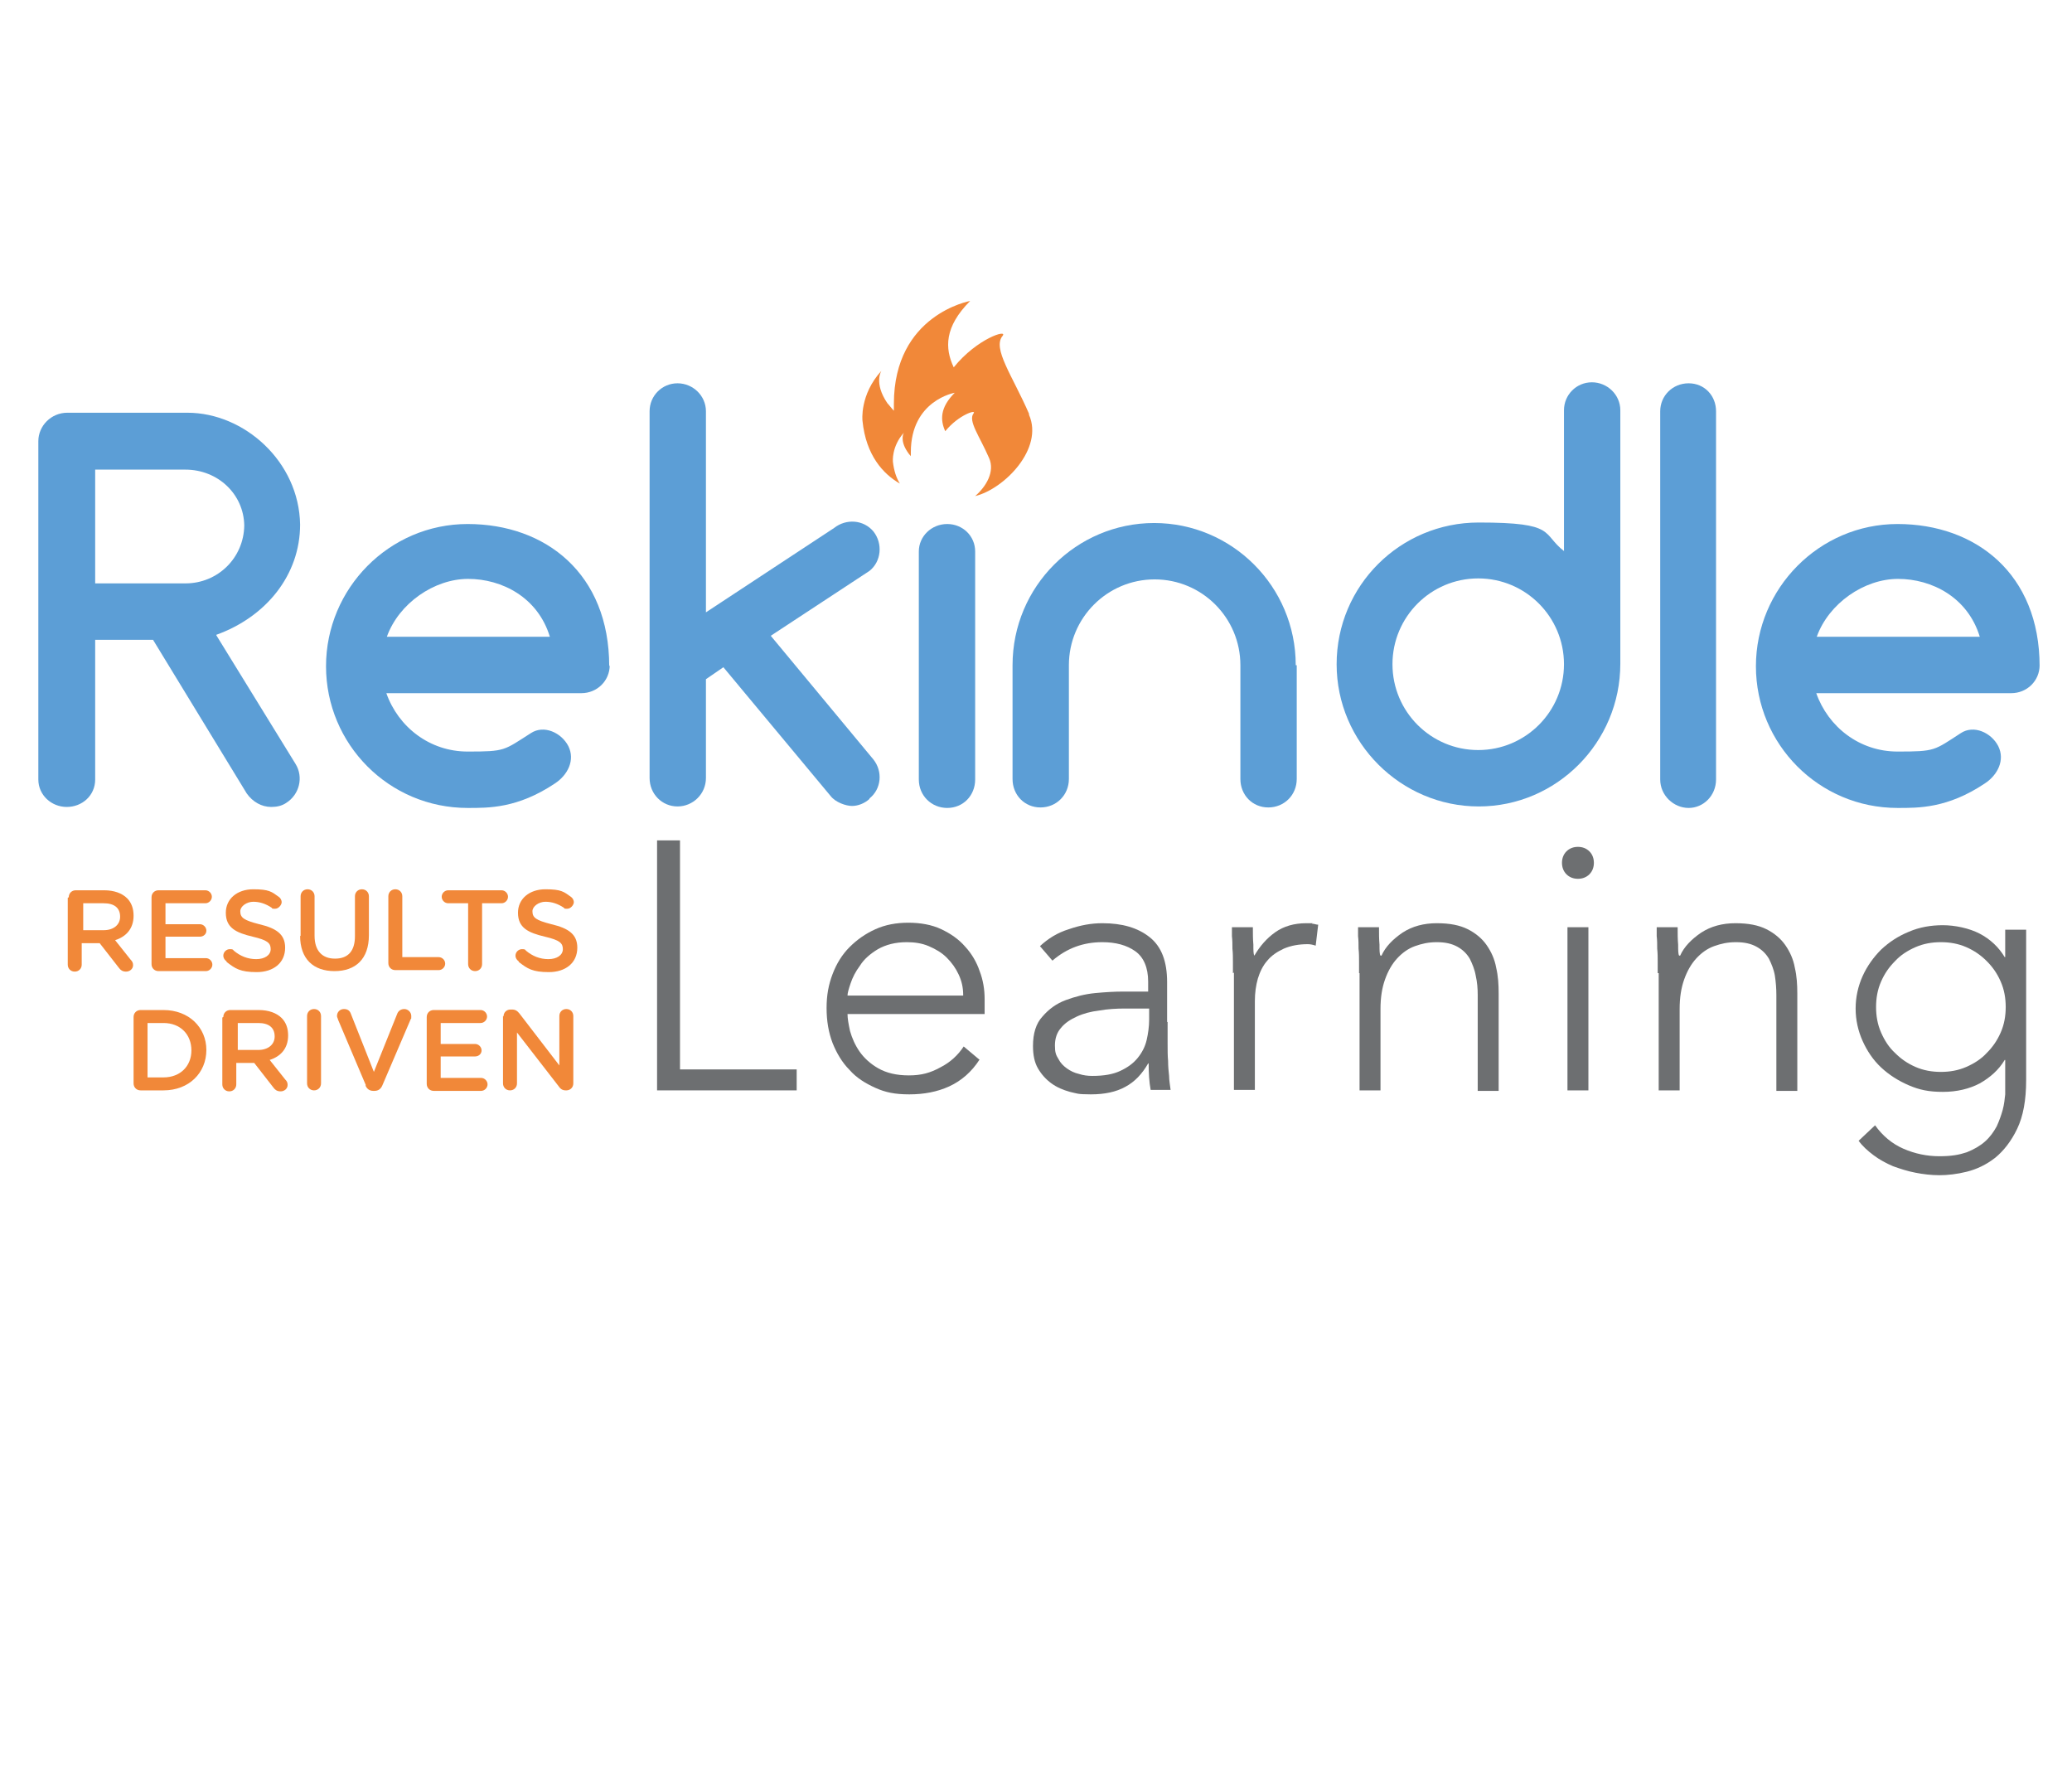 <svg xmlns="http://www.w3.org/2000/svg" width="141" height="121" viewBox="0 0 141 121" fill="none"><g clip-path="url(#clip0_2293_44516)"><path d="M14.722 43.226L20.116 51.986C20.659 52.869 20.388 54.057 19.472 54.634C19.166 54.838 18.827 54.906 18.454 54.906C17.809 54.906 17.198 54.566 16.791 53.989L10.413 43.532H6.477V53.038C6.477 54.125 5.595 54.906 4.543 54.906C3.491 54.906 2.609 54.091 2.609 53.038V30.019C2.609 28.966 3.491 28.083 4.577 28.083H12.754C16.622 28.083 20.354 31.411 20.422 35.689C20.422 39.118 18.114 41.97 14.722 43.192V43.226ZM16.622 35.757C16.588 33.618 14.823 31.954 12.618 31.954H6.477V39.695H12.618C14.823 39.695 16.588 37.964 16.622 35.757Z" fill="#5C9ED6"></path><path d="M41.491 45.263C41.491 46.316 40.642 47.165 39.557 47.165H26.291C27.105 49.473 29.243 51.137 31.821 51.137C34.4 51.137 34.264 51.069 36.13 49.881C37.012 49.304 38.2 49.847 38.675 50.764C39.15 51.714 38.641 52.733 37.758 53.31C35.214 55.008 33.246 54.974 31.821 54.974C26.46 54.974 22.186 50.628 22.186 45.331C22.186 40.035 26.494 35.655 31.821 35.655C37.148 35.655 41.457 39.05 41.457 45.331L41.491 45.263ZM26.291 43.328H37.419C36.605 40.646 34.162 39.389 31.855 39.389C29.548 39.389 27.139 41.053 26.325 43.328H26.291Z" fill="#5C9ED6"></path><path d="M59.167 54.362C58.828 54.668 58.387 54.838 57.98 54.838C57.573 54.838 56.86 54.6 56.521 54.159L49.226 45.399L48.039 46.214V52.937C48.039 54.023 47.157 54.872 46.105 54.872C45.053 54.872 44.205 54.023 44.205 52.937V27.982C44.205 26.929 45.053 26.08 46.105 26.08C47.157 26.08 48.039 26.929 48.039 27.982V41.664L56.758 35.926C57.573 35.281 58.76 35.349 59.439 36.164C60.083 36.979 59.982 38.201 59.167 38.846L52.45 43.26L59.439 51.68C60.083 52.495 59.982 53.683 59.167 54.328V54.362Z" fill="#5C9ED6"></path><path d="M64.46 35.655C63.375 35.655 62.526 36.504 62.526 37.522V53.038C62.526 54.125 63.375 54.974 64.46 54.974C65.546 54.974 66.36 54.125 66.36 53.038V37.522C66.36 36.47 65.512 35.655 64.46 35.655Z" fill="#5C9ED6"></path><path d="M88.243 45.263V53.004C88.243 54.091 87.395 54.94 86.309 54.94C85.224 54.94 84.409 54.091 84.409 53.004V45.263C84.409 42.038 81.797 39.423 78.574 39.423C75.351 39.423 72.738 42.038 72.738 45.263V53.004C72.738 54.091 71.89 54.94 70.804 54.94C69.719 54.94 68.904 54.091 68.904 53.004V45.263C68.904 39.899 73.247 35.587 78.54 35.587C83.833 35.587 88.175 39.899 88.175 45.263H88.243Z" fill="#5C9ED6"></path><path d="M106.429 37.488V27.914C106.429 26.861 107.277 26.012 108.329 26.012C109.381 26.012 110.263 26.861 110.263 27.914V45.161C110.263 50.526 105.92 54.872 100.627 54.872C95.335 54.872 90.958 50.526 90.958 45.195C90.958 39.865 95.267 35.553 100.627 35.553C105.988 35.553 104.869 36.3 106.463 37.522L106.429 37.488ZM106.429 45.195C106.429 41.97 103.817 39.356 100.594 39.356C97.37 39.356 94.758 41.97 94.758 45.195C94.758 48.421 97.37 51.035 100.594 51.035C103.817 51.035 106.429 48.421 106.429 45.195Z" fill="#5C9ED6"></path><path d="M112.978 53.038V27.982C112.978 26.929 113.826 26.08 114.911 26.08C115.997 26.08 116.777 26.929 116.777 27.982V53.038C116.777 54.125 115.929 54.974 114.911 54.974C113.894 54.974 112.978 54.125 112.978 53.038Z" fill="#5C9ED6"></path><path d="M138.796 45.263C138.796 46.316 137.948 47.165 136.862 47.165H123.597C124.411 49.473 126.548 51.137 129.127 51.137C131.705 51.137 131.604 51.069 133.436 49.881C134.318 49.304 135.505 49.847 135.98 50.764C136.455 51.714 135.946 52.733 135.064 53.31C132.52 55.008 130.552 54.974 129.127 54.974C123.766 54.974 119.491 50.628 119.491 45.331C119.491 40.035 123.8 35.655 129.127 35.655C134.453 35.655 138.796 39.05 138.796 45.331V45.263ZM123.597 43.328H134.725C133.911 40.646 131.468 39.389 129.161 39.389C126.854 39.389 124.445 41.053 123.63 43.328H123.597Z" fill="#5C9ED6"></path><path d="M70.024 28.151C68.904 25.571 67.513 23.704 68.226 22.855C68.599 22.379 66.495 23.024 64.901 24.994C64.29 23.704 64.256 22.244 66.02 20.478C66.02 20.478 60.829 21.395 60.829 27.472C60.829 33.55 60.829 27.778 60.829 27.948C60.66 27.778 60.524 27.574 60.388 27.438C59.438 26.046 59.981 25.231 59.981 25.231C58.488 26.861 58.692 28.627 58.692 28.627C58.929 31.003 60.117 32.26 61.237 32.905C60.999 32.531 60.829 32.022 60.762 31.411C60.762 31.411 60.66 30.392 61.508 29.442C61.508 29.442 61.203 29.917 61.745 30.732C61.813 30.834 61.881 30.935 61.983 31.037C61.983 30.935 61.983 30.867 61.983 30.766C61.983 27.235 64.969 26.725 64.969 26.725C63.951 27.744 63.985 28.593 64.324 29.34C65.24 28.219 66.462 27.846 66.258 28.117C65.851 28.627 66.665 29.679 67.31 31.173C67.717 32.09 67.106 33.108 66.36 33.754C68.328 33.278 71.042 30.528 70.024 28.219V28.151Z" fill="#F18839"></path><path d="M44.68 57.181H46.274V72.765H54.214V74.191H44.714V57.181H44.68Z" fill="#6D6F71"></path><path d="M66.665 72.086C66.122 72.934 65.41 73.546 64.595 73.919C63.781 74.293 62.865 74.462 61.881 74.462C60.897 74.462 60.252 74.326 59.574 74.021C58.895 73.715 58.285 73.342 57.81 72.799C57.301 72.289 56.928 71.644 56.656 70.965C56.385 70.252 56.249 69.471 56.249 68.588C56.249 67.706 56.385 66.993 56.656 66.28C56.928 65.567 57.301 64.956 57.81 64.446C58.319 63.937 58.895 63.53 59.574 63.224C60.252 62.918 60.999 62.783 61.813 62.783C62.627 62.783 63.408 62.918 64.052 63.224C64.697 63.53 65.24 63.903 65.681 64.412C66.122 64.888 66.461 65.465 66.665 66.076C66.902 66.687 67.004 67.332 67.004 67.977V68.996H57.674C57.674 69.302 57.742 69.675 57.844 70.15C57.979 70.626 58.183 71.101 58.488 71.542C58.794 71.984 59.235 72.391 59.778 72.697C60.32 73.002 60.999 73.172 61.847 73.172C62.695 73.172 63.306 73.002 63.985 72.629C64.663 72.289 65.206 71.78 65.579 71.203L66.631 72.086H66.665ZM65.545 67.706C65.545 67.196 65.444 66.755 65.24 66.314C65.036 65.872 64.765 65.499 64.426 65.159C64.086 64.82 63.679 64.582 63.204 64.378C62.729 64.175 62.22 64.107 61.711 64.107C60.931 64.107 60.286 64.276 59.744 64.582C59.235 64.888 58.794 65.261 58.522 65.703C58.217 66.11 58.013 66.517 57.878 66.925C57.742 67.332 57.674 67.57 57.674 67.74H65.545V67.706Z" fill="#6D6F71"></path><path d="M79.456 69.539C79.456 70.082 79.456 70.558 79.456 70.999C79.456 71.441 79.456 71.848 79.489 72.187C79.489 72.561 79.523 72.9 79.557 73.206C79.557 73.511 79.625 73.851 79.659 74.157H78.302C78.2 73.613 78.166 73.002 78.166 72.357H78.132C77.725 73.07 77.216 73.613 76.572 73.953C75.961 74.292 75.181 74.462 74.231 74.462C73.281 74.462 73.281 74.394 72.806 74.292C72.331 74.157 71.924 73.987 71.55 73.715C71.177 73.444 70.872 73.104 70.634 72.697C70.397 72.289 70.295 71.78 70.295 71.169C70.295 70.32 70.499 69.641 70.94 69.166C71.381 68.656 71.889 68.283 72.534 68.045C73.179 67.808 73.823 67.638 74.536 67.57C75.248 67.502 75.893 67.468 76.436 67.468H78.132V66.789C78.132 65.838 77.827 65.125 77.25 64.718C76.673 64.311 75.927 64.107 75.011 64.107C73.722 64.107 72.602 64.514 71.618 65.363L70.77 64.378C71.313 63.869 71.957 63.462 72.738 63.224C73.518 62.952 74.264 62.817 75.011 62.817C76.368 62.817 77.42 63.122 78.234 63.767C79.048 64.412 79.422 65.431 79.422 66.823V69.539H79.456ZM76.572 68.622C75.961 68.622 75.384 68.656 74.807 68.758C74.231 68.826 73.722 68.962 73.281 69.166C72.84 69.369 72.466 69.607 72.195 69.947C71.924 70.252 71.788 70.66 71.788 71.135C71.788 71.61 71.856 71.78 72.025 72.052C72.161 72.323 72.365 72.527 72.602 72.697C72.84 72.867 73.111 73.002 73.416 73.07C73.722 73.172 74.027 73.206 74.332 73.206C75.113 73.206 75.723 73.104 76.232 72.867C76.741 72.629 77.115 72.357 77.42 71.984C77.725 71.61 77.929 71.203 78.031 70.761C78.132 70.32 78.2 69.845 78.2 69.369V68.622H76.606H76.572Z" fill="#6D6F71"></path><path d="M83.901 66.212C83.901 66.008 83.901 65.737 83.901 65.465C83.901 65.159 83.901 64.854 83.867 64.548C83.867 64.243 83.867 63.971 83.833 63.699C83.833 63.428 83.833 63.224 83.833 63.088H85.258C85.258 63.496 85.258 63.903 85.292 64.276C85.292 64.65 85.292 64.922 85.36 65.023C85.733 64.378 86.208 63.835 86.785 63.428C87.362 63.02 88.074 62.817 88.888 62.817C89.703 62.817 89.16 62.817 89.295 62.85C89.431 62.85 89.567 62.918 89.703 62.918L89.533 64.344C89.329 64.276 89.16 64.243 88.99 64.243C88.379 64.243 87.837 64.344 87.362 64.548C86.92 64.752 86.513 65.023 86.242 65.363C85.936 65.703 85.733 66.144 85.597 66.585C85.462 67.061 85.394 67.57 85.394 68.113V74.157H83.969V66.178L83.901 66.212Z" fill="#6D6F71"></path><path d="M92.484 66.212C92.484 66.008 92.484 65.737 92.484 65.465C92.484 65.159 92.484 64.854 92.45 64.548C92.45 64.243 92.45 63.971 92.416 63.699C92.416 63.428 92.416 63.224 92.416 63.088H93.841C93.841 63.496 93.841 63.903 93.875 64.276C93.875 64.65 93.875 64.922 93.943 65.023H94.011C94.282 64.412 94.791 63.903 95.436 63.462C96.114 63.02 96.894 62.817 97.777 62.817C98.659 62.817 99.337 62.952 99.88 63.224C100.423 63.496 100.864 63.869 101.169 64.311C101.475 64.752 101.712 65.261 101.814 65.838C101.95 66.415 101.984 66.993 101.984 67.604V74.225H100.559V67.706C100.559 67.264 100.525 66.823 100.423 66.382C100.355 65.974 100.186 65.567 100.016 65.227C99.812 64.888 99.541 64.616 99.168 64.412C98.794 64.209 98.353 64.107 97.777 64.107C97.2 64.107 96.759 64.209 96.284 64.378C95.809 64.548 95.402 64.854 95.062 65.227C94.723 65.601 94.452 66.076 94.248 66.653C94.045 67.23 93.943 67.876 93.943 68.656V74.191H92.518V66.212H92.484Z" fill="#6D6F71"></path><path d="M106.293 58.708C106.293 58.403 106.395 58.131 106.598 57.928C106.802 57.724 107.073 57.622 107.379 57.622C107.684 57.622 107.955 57.724 108.159 57.928C108.363 58.131 108.464 58.403 108.464 58.708C108.464 59.014 108.363 59.285 108.159 59.489C107.955 59.693 107.684 59.795 107.379 59.795C107.073 59.795 106.802 59.693 106.598 59.489C106.395 59.285 106.293 59.014 106.293 58.708ZM106.666 63.088H108.091V74.191H106.666V63.088Z" fill="#6D6F71"></path><path d="M112.807 66.212C112.807 66.008 112.807 65.737 112.807 65.465C112.807 65.159 112.807 64.854 112.773 64.548C112.773 64.243 112.773 63.971 112.739 63.699C112.739 63.428 112.739 63.224 112.739 63.088H114.164C114.164 63.496 114.164 63.903 114.198 64.276C114.198 64.65 114.198 64.922 114.266 65.023H114.334C114.605 64.412 115.114 63.903 115.759 63.462C116.437 63.02 117.218 62.817 118.1 62.817C118.982 62.817 119.661 62.952 120.203 63.224C120.746 63.496 121.187 63.869 121.493 64.311C121.798 64.752 122.036 65.261 122.137 65.838C122.273 66.415 122.307 66.993 122.307 67.604V74.225H120.882V67.706C120.882 67.264 120.848 66.823 120.78 66.382C120.712 65.974 120.543 65.567 120.373 65.227C120.169 64.888 119.898 64.616 119.525 64.412C119.152 64.209 118.711 64.107 118.134 64.107C117.557 64.107 117.116 64.209 116.641 64.378C116.166 64.548 115.759 64.854 115.42 65.227C115.08 65.601 114.809 66.076 114.605 66.653C114.402 67.23 114.3 67.876 114.3 68.656V74.191H112.875V66.212H112.807Z" fill="#6D6F71"></path><path d="M137.88 73.478C137.88 74.87 137.676 75.956 137.269 76.805C136.862 77.654 136.353 78.299 135.776 78.774C135.166 79.249 134.521 79.555 133.842 79.725C133.164 79.895 132.519 79.963 131.976 79.963C131.433 79.963 130.857 79.895 130.348 79.793C129.805 79.691 129.296 79.521 128.821 79.351C128.346 79.148 127.905 78.91 127.498 78.604C127.091 78.299 126.751 77.993 126.48 77.62L127.6 76.567C128.108 77.28 128.753 77.823 129.533 78.163C130.314 78.502 131.128 78.672 131.976 78.672C132.824 78.672 133.333 78.57 133.842 78.401C134.351 78.197 134.758 77.959 135.098 77.654C135.437 77.348 135.674 77.009 135.878 76.635C136.048 76.262 136.183 75.888 136.285 75.515C136.387 75.141 136.421 74.768 136.455 74.462C136.455 74.123 136.455 73.851 136.455 73.647V72.12H136.421C136.014 72.799 135.437 73.308 134.724 73.715C134.012 74.089 133.164 74.293 132.214 74.293C131.264 74.293 130.619 74.157 129.907 73.851C129.194 73.546 128.55 73.138 128.007 72.629C127.464 72.12 127.057 71.508 126.751 70.829C126.446 70.15 126.276 69.403 126.276 68.622C126.276 67.841 126.446 67.095 126.751 66.415C127.057 65.737 127.498 65.125 128.007 64.616C128.55 64.107 129.16 63.699 129.907 63.394C130.619 63.088 131.399 62.952 132.214 62.952C133.028 62.952 134.012 63.156 134.724 63.53C135.437 63.903 136.014 64.446 136.421 65.125H136.455V63.258H137.88V73.647V73.478ZM136.489 68.521C136.489 67.909 136.387 67.332 136.149 66.789C135.912 66.246 135.607 65.804 135.199 65.397C134.792 64.99 134.351 64.684 133.808 64.446C133.266 64.209 132.689 64.107 132.078 64.107C131.467 64.107 130.891 64.209 130.348 64.446C129.805 64.684 129.33 64.99 128.957 65.397C128.55 65.804 128.244 66.246 128.007 66.789C127.769 67.332 127.667 67.909 127.667 68.521C127.667 69.132 127.769 69.709 128.007 70.252C128.244 70.795 128.55 71.271 128.957 71.644C129.364 72.052 129.805 72.357 130.348 72.595C130.891 72.832 131.467 72.934 132.078 72.934C132.689 72.934 133.266 72.832 133.808 72.595C134.351 72.357 134.826 72.052 135.199 71.644C135.607 71.237 135.912 70.795 136.149 70.252C136.387 69.709 136.489 69.132 136.489 68.521Z" fill="#6D6F71"></path><path d="M4.679 61.051C4.679 60.779 4.883 60.576 5.154 60.576H7.088C7.767 60.576 8.309 60.779 8.649 61.119C8.954 61.425 9.09 61.832 9.09 62.307C9.09 63.19 8.581 63.733 7.834 63.971L8.886 65.295C8.988 65.397 9.056 65.499 9.056 65.669C9.056 65.94 8.818 66.11 8.581 66.11C8.343 66.11 8.208 66.008 8.106 65.872L6.783 64.175H5.561V65.635C5.561 65.906 5.358 66.11 5.086 66.11C4.815 66.11 4.611 65.906 4.611 65.635V61.085L4.679 61.051ZM7.054 63.292C7.733 63.292 8.174 62.919 8.174 62.375C8.174 61.764 7.767 61.459 7.054 61.459H5.663V63.292H7.054Z" fill="#F18839"></path><path d="M10.312 65.533V61.051C10.312 60.779 10.515 60.576 10.787 60.576H13.976C14.213 60.576 14.417 60.779 14.417 61.017C14.417 61.255 14.213 61.459 13.976 61.459H11.261V62.885H13.602C13.84 62.885 14.044 63.088 14.044 63.326C14.044 63.563 13.84 63.733 13.602 63.733H11.261V65.193H14.01C14.247 65.193 14.451 65.397 14.451 65.635C14.451 65.872 14.247 66.076 14.01 66.076H10.787C10.515 66.076 10.312 65.872 10.312 65.601V65.533Z" fill="#F18839"></path><path d="M15.401 65.397C15.299 65.329 15.197 65.193 15.197 65.023C15.197 64.786 15.401 64.582 15.638 64.582C15.876 64.582 15.842 64.616 15.91 64.684C16.351 65.057 16.86 65.261 17.436 65.261C18.013 65.261 18.42 64.99 18.42 64.582C18.42 64.175 18.217 63.971 17.199 63.733C16.046 63.462 15.367 63.122 15.367 62.104C15.367 61.153 16.147 60.508 17.233 60.508C18.319 60.508 18.488 60.678 18.963 61.017C19.065 61.085 19.167 61.221 19.167 61.391C19.167 61.56 18.963 61.832 18.726 61.832C18.488 61.832 18.556 61.832 18.488 61.764C18.081 61.492 17.674 61.357 17.233 61.357C16.792 61.357 16.351 61.662 16.351 62.002C16.351 62.443 16.588 62.613 17.64 62.885C18.794 63.156 19.404 63.563 19.404 64.48C19.404 65.533 18.59 66.144 17.47 66.144C16.351 66.144 16.012 65.906 15.435 65.465L15.401 65.397Z" fill="#F18839"></path><path d="M20.456 63.699V60.983C20.456 60.712 20.659 60.508 20.931 60.508C21.202 60.508 21.406 60.712 21.406 60.983V63.665C21.406 64.684 21.915 65.227 22.797 65.227C23.679 65.227 24.154 64.718 24.154 63.699V60.983C24.154 60.712 24.358 60.508 24.629 60.508C24.9 60.508 25.104 60.712 25.104 60.983V63.632C25.104 65.261 24.188 66.076 22.763 66.076C21.338 66.076 20.422 65.261 20.422 63.665L20.456 63.699Z" fill="#F18839"></path><path d="M26.427 60.983C26.427 60.712 26.63 60.508 26.902 60.508C27.173 60.508 27.377 60.712 27.377 60.983V65.125H29.854C30.091 65.125 30.295 65.329 30.295 65.567C30.295 65.804 30.091 66.008 29.854 66.008H26.902C26.63 66.008 26.427 65.804 26.427 65.533V60.983Z" fill="#F18839"></path><path d="M31.822 61.459H30.499C30.261 61.459 30.058 61.255 30.058 61.017C30.058 60.779 30.261 60.576 30.499 60.576H34.129C34.367 60.576 34.57 60.779 34.57 61.017C34.57 61.255 34.367 61.459 34.129 61.459H32.806V65.601C32.806 65.872 32.602 66.076 32.331 66.076C32.059 66.076 31.856 65.872 31.856 65.601V61.459H31.822Z" fill="#F18839"></path><path d="M35.283 65.397C35.181 65.329 35.079 65.193 35.079 65.023C35.079 64.786 35.283 64.582 35.52 64.582C35.758 64.582 35.724 64.616 35.792 64.684C36.233 65.057 36.742 65.261 37.318 65.261C37.895 65.261 38.302 64.99 38.302 64.582C38.302 64.175 38.099 63.971 37.081 63.733C35.927 63.462 35.249 63.122 35.249 62.104C35.249 61.153 36.029 60.508 37.115 60.508C38.2 60.508 38.37 60.678 38.845 61.017C38.947 61.085 39.049 61.221 39.049 61.391C39.049 61.56 38.845 61.832 38.608 61.832C38.37 61.832 38.438 61.832 38.37 61.764C37.963 61.492 37.556 61.357 37.115 61.357C36.674 61.357 36.233 61.662 36.233 62.002C36.233 62.443 36.47 62.613 37.522 62.885C38.675 63.156 39.286 63.563 39.286 64.48C39.286 65.533 38.472 66.144 37.352 66.144C36.233 66.144 35.893 65.906 35.317 65.465L35.283 65.397Z" fill="#F18839"></path><path d="M9.09 69.2C9.09 68.928 9.293 68.724 9.565 68.724H11.126C12.856 68.724 14.043 69.913 14.043 71.441C14.043 73.002 12.856 74.191 11.126 74.191H9.565C9.293 74.191 9.09 73.987 9.09 73.715V69.234V69.2ZM11.126 73.308C12.279 73.308 13.025 72.527 13.025 71.474C13.025 70.388 12.279 69.607 11.126 69.607H10.04V73.308H11.126Z" fill="#F18839"></path><path d="M15.197 69.2C15.197 68.928 15.4 68.724 15.672 68.724H17.606C18.284 68.724 18.827 68.928 19.166 69.267C19.472 69.573 19.607 69.981 19.607 70.456C19.607 71.339 19.099 71.882 18.352 72.12L19.404 73.444C19.506 73.546 19.573 73.647 19.573 73.817C19.573 74.089 19.336 74.258 19.099 74.258C18.861 74.258 18.725 74.157 18.623 74.021L17.3 72.323H16.079V73.783C16.079 74.055 15.875 74.258 15.604 74.258C15.332 74.258 15.129 74.055 15.129 73.783V69.234L15.197 69.2ZM17.572 71.441C18.25 71.441 18.691 71.067 18.691 70.524C18.691 69.913 18.284 69.607 17.572 69.607H16.181V71.441H17.572Z" fill="#F18839"></path><path d="M20.896 69.132C20.896 68.86 21.1 68.656 21.372 68.656C21.643 68.656 21.846 68.86 21.846 69.132V73.715C21.846 73.987 21.643 74.191 21.372 74.191C21.1 74.191 20.896 73.987 20.896 73.715V69.132Z" fill="#F18839"></path><path d="M24.9 73.851L23 69.369C23 69.302 22.933 69.234 22.933 69.132C22.933 68.86 23.136 68.656 23.408 68.656C23.679 68.656 23.815 68.792 23.883 68.996L25.443 72.934L27.038 68.962C27.106 68.792 27.275 68.656 27.513 68.656C27.75 68.656 27.988 68.86 27.988 69.132C27.988 69.403 27.988 69.267 27.954 69.335L26.02 73.851C25.918 74.089 25.749 74.225 25.477 74.225H25.409C25.138 74.225 24.968 74.089 24.866 73.851H24.9Z" fill="#F18839"></path><path d="M29.039 73.681V69.2C29.039 68.928 29.243 68.724 29.514 68.724H32.703C32.941 68.724 33.144 68.928 33.144 69.166C33.144 69.403 32.941 69.607 32.703 69.607H29.989V71.033H32.33C32.568 71.033 32.771 71.237 32.771 71.474C32.771 71.712 32.568 71.882 32.33 71.882H29.989V73.342H32.737C32.975 73.342 33.178 73.546 33.178 73.783C33.178 74.021 32.975 74.225 32.737 74.225H29.514C29.243 74.225 29.039 74.021 29.039 73.749V73.681Z" fill="#F18839"></path><path d="M34.264 69.166C34.264 68.894 34.468 68.69 34.739 68.69H34.841C35.079 68.69 35.214 68.792 35.35 68.962L38.064 72.493V69.132C38.064 68.86 38.268 68.656 38.539 68.656C38.811 68.656 39.014 68.86 39.014 69.132V73.715C39.014 73.987 38.811 74.191 38.539 74.191H38.505C38.268 74.191 38.132 74.089 37.996 73.885L35.181 70.252V73.715C35.181 73.987 34.977 74.191 34.706 74.191C34.434 74.191 34.23 73.987 34.23 73.715V69.132L34.264 69.166Z" fill="#F18839"></path></g><defs><clipPath id="clip0_2293_44516"><rect width="136.153" height="59.484" fill="white" transform="translate(2.644 20.478)"></rect></clipPath></defs></svg>